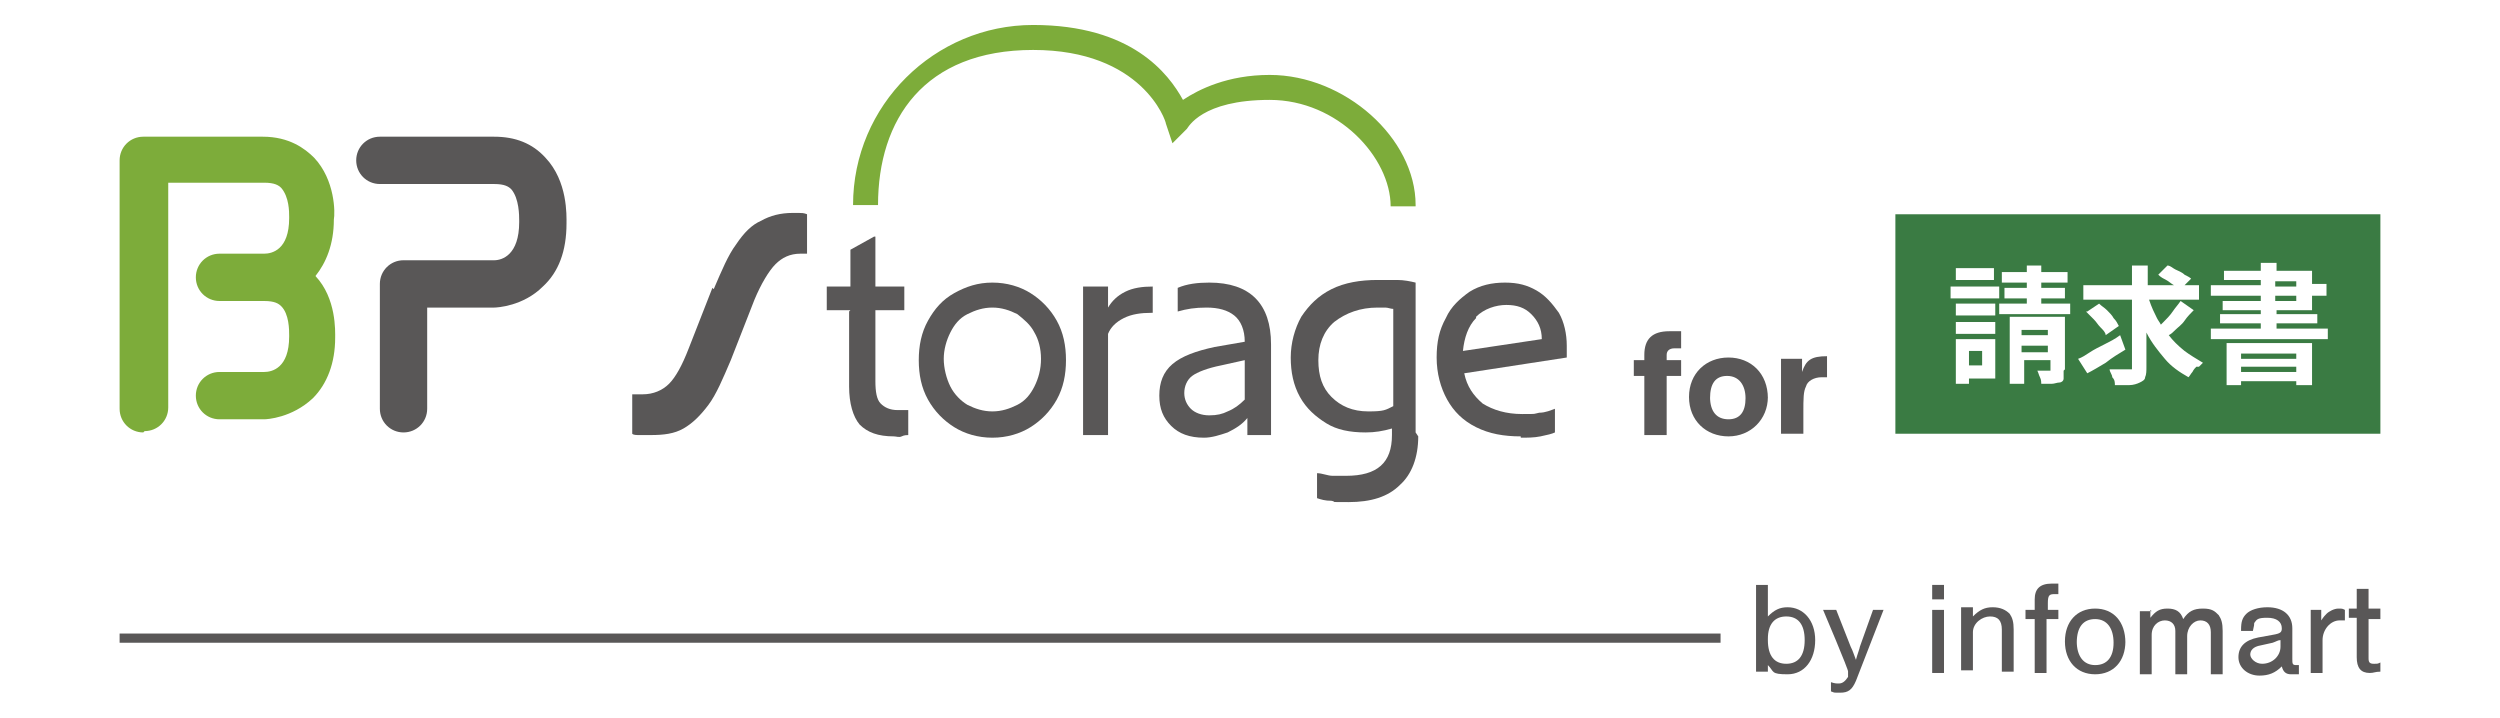 <?xml version="1.0" encoding="UTF-8"?>
<svg id="_レイヤー_1" xmlns="http://www.w3.org/2000/svg" version="1.1" viewBox="0 0 190.2 54.6">
  <!-- Generator: Adobe Illustrator 29.3.1, SVG Export Plug-In . SVG Version: 2.1.0 Build 151)  -->
  <defs>
    <style>
      .st0 {
        fill: #595757;
      }

      .st1 {
        fill: #7dac3a;
      }

      .st2 {
        fill: #3a7b43;
      }
    </style>
  </defs>
  <g>
    <g>
      <path class="st0" d="M127.9,28.6h-1.1v4.5h-1.7v-4.5h-.8v-1.2h.8v-.4c0-1.2.6-1.8,1.9-1.8h.9v1.3h-.5c-.4,0-.6.2-.6.5v.4h1.1v1.2Z"/>
      <path class="st0" d="M134.5,30.2c0,1.7-1.3,3-3,3s-3-1.2-3-3,1.3-3,3-3,3,1.2,3,3.1ZM130.1,30.2c0,1.1.5,1.7,1.4,1.7s1.3-.6,1.3-1.6-.5-1.7-1.4-1.7-1.3.6-1.3,1.7Z"/>
      <path class="st0" d="M137.1,27.3v1c.3-.9.7-1.2,1.9-1.2v1.6c-.2,0-.3,0-.4,0-.6,0-1.1.3-1.2.7-.2.4-.2.9-.2,2v1.6h-1.7v-5.7h1.6Z"/>
    </g>
    <g>
      <rect class="st2" x="153.8" y="26.3" width="2" height=".5"/>
      <rect class="st2" x="170.5" y="27.9" width="4.2" height=".4"/>
      <rect class="st2" x="149.8" y="26.7" width="1" height="1.1"/>
      <rect class="st2" x="170.5" y="26.9" width="4.2" height=".4"/>
      <rect class="st2" x="153.8" y="25.1" width="2" height=".4"/>
      <rect class="st2" x="173.1" y="22.5" width="1.6" height=".4"/>
      <path class="st2" d="M144.2,16.3v16.7h36.9v-16.7h-36.9ZM148.8,20.4h2.9v.9h-2.9v-.9ZM151.8,28.8h-2v.4h-1v-3.4h3v3ZM151.8,24.5v.9h-3v-.9h3ZM148.8,24v-.9h3v.9h-3ZM152.1,22.7h-3.7v-.9h3.7v.9ZM157,28.2c0,.2,0,.4,0,.6s-.2.3-.3.3c-.2,0-.4.1-.6.1-.2,0-.5,0-.8,0,0-.1,0-.3-.1-.5s-.1-.3-.2-.5c.2,0,.4,0,.5,0h.4c0,0,.1,0,.1,0,0,0,0,0,0-.1v-.7h-2v1.8h-1.1v-5.1h4.2v4ZM157.5,23.9h-5.4v-.8h2.1v-.4h-1.7v-.8h1.7v-.4h-1.9v-.8h1.9v-.5h1.1v.5h2v.8h-2v.4h1.8v.8h-1.8v.4h2.2v.8ZM158.8,28.4l-.7-1.1c.3-.1.6-.3.9-.5s.7-.4,1.1-.6c.4-.2.8-.4,1.2-.7l.4,1.1c-.5.3-1,.6-1.5,1-.5.3-1,.6-1.4.8ZM158.8,23.7l.9-.6c.2.2.4.3.6.5.2.2.4.4.5.6.2.2.3.4.4.6l-1,.7c0-.2-.2-.4-.4-.6-.2-.2-.3-.4-.5-.6-.2-.2-.4-.4-.6-.6ZM167.1,27.9c-.1.1-.2.2-.3.4-.1.1-.2.3-.3.4-.7-.4-1.3-.8-1.8-1.4-.5-.6-1-1.2-1.4-2v2.6c0,.3,0,.6-.1.8,0,.2-.2.3-.4.4-.2.1-.5.2-.8.2-.3,0-.7,0-1.1,0,0-.2,0-.4-.2-.6,0-.2-.2-.4-.2-.6.3,0,.6,0,.9,0h.6c0,0,.2,0,.2,0,0,0,0,0,0-.2v-5.1h-3.7v-1.1h3.7v-1.5h1.2v1.5h2s0,0,0,0c-.2-.1-.4-.3-.6-.4-.2-.1-.4-.2-.6-.4l.7-.7c.2,0,.4.2.6.3.2.1.5.2.7.4.2.1.4.2.5.3l-.5.5h1.1v1.1h-3.8c.2.6.4,1,.6,1.4.1.2.2.3.3.5,0,0,.1-.1.2-.2.2-.2.5-.5.7-.8.2-.3.4-.5.6-.8l1,.7c-.2.2-.5.5-.7.8-.2.3-.5.5-.7.7-.2.2-.3.3-.5.4.3.4.7.8,1.2,1.2.4.3.9.6,1.4.9,0,0-.2.2-.3.3ZM175.9,29.3h-1.2v-.3h-4.2v.3h-1.1v-3.2h6.5v3.2ZM177,22.5h-1.1v1.1h-2.7v.3h3.1v.7h-3.1v.4h3.9v.8h-8.9v-.8h3.8v-.4h-3.1v-.7h3.1v-.3h-2.9v-.7h2.9v-.4h-3.8v-.8h3.8v-.4h-2.8v-.7h2.8v-.6h1.2v.6h2.7v1h1.1v.8Z"/>
      <rect class="st2" x="173.1" y="21.4" width="1.6" height=".4"/>
    </g>
    <g>
      <g>
        <path class="st0" d="M70.6,30.4c-.5-.9-.7-1.9-.7-3s.2-2.1.7-3c.5-.9,1.1-1.6,2-2.1s1.8-.8,2.9-.8,2.1.3,2.9.8c.8.5,1.5,1.2,2,2.1.5.9.7,1.9.7,3s-.2,2.1-.7,3c-.5.9-1.2,1.6-2,2.1-.8.5-1.8.8-2.9.8s-2.1-.3-2.9-.8c-.8-.5-1.5-1.2-2-2.1ZM78.7,29.4c.3-.6.5-1.3.5-2.1s-.2-1.5-.5-2c-.3-.6-.8-1-1.3-1.4-.6-.3-1.2-.5-1.9-.5s-1.3.2-1.9.5-1,.8-1.3,1.4c-.3.6-.5,1.3-.5,2s.2,1.5.5,2.1c.3.6.8,1.1,1.3,1.4.6.3,1.2.5,1.9.5s1.3-.2,1.9-.5c.6-.3,1-.8,1.3-1.4Z"/>
        <path class="st0" d="M54.3,22c.6-1.4,1.1-2.6,1.7-3.4.6-.9,1.2-1.5,1.9-1.8.7-.4,1.5-.6,2.4-.6s.8,0,1.1.1v3c0,0-.1,0-.2,0-.1,0-.2,0-.3,0-.8,0-1.4.3-1.9.8-.5.5-1.1,1.5-1.6,2.7l-1.8,4.6c-.6,1.4-1.1,2.6-1.7,3.4s-1.2,1.4-1.9,1.8c-.7.4-1.5.5-2.5.5s-.5,0-.8,0-.5,0-.6-.1v-3c.2,0,.5,0,.8,0,.8,0,1.5-.3,2-.8.5-.5,1-1.4,1.5-2.7l1.8-4.6Z"/>
        <path class="st0" d="M64.7,23.6h-1.8v-1.8h1.8v-2.8l1.8-1h.1v3.8h2.2v1.8h-2.2v5.4c0,.8.1,1.4.4,1.7.3.3.7.5,1.3.5s.3,0,.4,0,.3,0,.4,0v1.9c-.1,0-.3,0-.5.1s-.4,0-.6,0c-1.2,0-2-.3-2.6-.9-.5-.6-.8-1.6-.8-2.9v-5.7Z"/>
        <path class="st0" d="M82.4,21.8h1.9v1.6c.3-.5.7-.9,1.3-1.2.6-.3,1.3-.4,2.1-.4h0v2h-.1c-.8,0-1.5.1-2.1.4-.6.3-1,.7-1.2,1.2v7.7h-1.9v-11.3Z"/>
        <path class="st0" d="M96.7,33.1h-1.8v-1.3c-.4.5-.9.8-1.5,1.1-.6.2-1.2.4-1.8.4-1.1,0-1.9-.3-2.5-.9-.6-.6-.9-1.3-.9-2.3s.3-1.8,1-2.4c.7-.6,1.8-1,3.2-1.3l2.3-.4c0-.9-.3-1.6-.8-2-.5-.4-1.2-.6-2.1-.6s-1.5.1-2.2.3v-1.8c.7-.3,1.5-.4,2.4-.4,3.1,0,4.7,1.6,4.7,4.7v7ZM94.7,30.4v-3l-1.8.4c-1,.2-1.8.5-2.2.8-.4.3-.6.8-.6,1.3s.2.9.5,1.2c.3.3.8.5,1.4.5s1-.1,1.4-.3c.5-.2.9-.5,1.3-.9Z"/>
        <path class="st0" d="M107.9,33.2c0,1.6-.5,2.9-1.4,3.7-.9.9-2.2,1.3-3.9,1.3s-.8,0-1.3-.1c-.5,0-.8-.1-1.1-.2v-1.9c.4,0,.8.2,1.2.2s.7,0,1,0c2.4,0,3.5-1,3.5-3.1v-.5c-.7.2-1.3.3-2,.3-1.2,0-2.2-.2-3-.7-.8-.5-1.5-1.1-2-2-.5-.9-.7-1.9-.7-3s.3-2.2.8-3.1c.6-.9,1.3-1.6,2.3-2.1,1-.5,2.2-.7,3.5-.7s1,0,1.5,0c.5,0,1,.1,1.4.2v11.4ZM106,30.9v-7.4c-.2,0-.4-.1-.6-.1-.2,0-.4,0-.6,0-1.3,0-2.4.4-3.3,1.1-.8.7-1.2,1.7-1.2,2.9s.3,2.1,1,2.8c.7.7,1.6,1.1,2.8,1.1s1.3-.1,1.9-.4Z"/>
        <path class="st0" d="M115.7,33.2c-1.3,0-2.4-.2-3.4-.7-1-.5-1.7-1.2-2.2-2.1-.5-.9-.8-2-.8-3.2s.2-2.1.7-3c.4-.9,1.1-1.5,1.8-2,.8-.5,1.7-.7,2.7-.7s1.7.2,2.4.6c.7.4,1.2,1,1.7,1.7.4.7.6,1.6.6,2.5v.5c0,.2,0,.3,0,.4l-7.8,1.2c.2,1,.7,1.7,1.4,2.3.8.5,1.8.8,3,.8s.8,0,1.3-.1c.5,0,.9-.2,1.2-.3v1.8c-.2.1-.6.2-1.1.3s-1,.1-1.5.1ZM112.3,24.2c-.6.6-.9,1.5-1,2.5l6-.9c0-.8-.3-1.4-.8-1.9s-1.1-.7-1.9-.7-1.7.3-2.3.9Z"/>
        <path class="st1" d="M107.7,15.7h-1.9c0-3.7-4-8.1-9.2-8.1s-6.2,2.1-6.3,2.2l-1.1,1.1-.5-1.5c0-.2-1.8-5.6-10.1-5.6s-11.8,5.3-11.8,11.8h-1.9c0-7.6,6.2-13.7,13.7-13.7s10.3,3.7,11.4,5.7c1.2-.8,3.4-1.9,6.6-1.9,5.7,0,11.1,4.8,11.1,9.9Z"/>
      </g>
      <path class="st0" d="M30.7,32.9c-1,0-1.8-.8-1.8-1.8v-9.5c0-1,.8-1.8,1.8-1.8h6.9c.6,0,1.9-.4,1.9-2.9s0,0,0-.1c0-.4,0-1.7-.6-2.4-.2-.2-.5-.4-1.3-.4h-8.7c-1,0-1.8-.8-1.8-1.8s.8-1.8,1.8-1.8h8.7c1.6,0,2.9.5,3.9,1.6,1.7,1.8,1.6,4.4,1.6,5,0,2.1-.6,3.7-1.8,4.8-1.5,1.5-3.5,1.6-3.7,1.6h-5.1v7.7c0,1-.8,1.8-1.8,1.8Z"/>
      <path class="st1" d="M10.9,32.9c-1,0-1.8-.8-1.8-1.8V12.2c0-1,.8-1.8,1.8-1.8h9.1c2,0,3.2.9,3.9,1.6,1.6,1.7,1.6,4.2,1.5,4.7,0,1.9-.6,3.3-1.4,4.3,1.6,1.7,1.5,4.2,1.5,4.7,0,1.9-.6,3.5-1.7,4.6-1.6,1.5-3.5,1.6-3.7,1.6h-3.4c-1,0-1.8-.8-1.8-1.8s.8-1.8,1.8-1.8h3.4c.6,0,1.9-.3,1.9-2.7s0,0,0-.1c0-.4,0-1.6-.6-2.2-.2-.2-.5-.4-1.3-.4h-3.4c-1,0-1.8-.8-1.8-1.8h0c0-1,.8-1.8,1.8-1.8h3.4c.6,0,1.9-.3,1.9-2.7s0,0,0-.1c0-.4,0-1.5-.6-2.2-.2-.2-.5-.4-1.3-.4h-7.3v17.1c0,1-.8,1.8-1.8,1.8Z"/>
    </g>
  </g>
  <g>
    <g>
      <path class="st0" d="M133.6,44.5h.9v2.4c.5-.5.9-.7,1.5-.7,1.2,0,2.1,1,2.1,2.5s-.8,2.6-2.1,2.6-1-.2-1.5-.7v.5h-.9v-6.7ZM134.5,48.7c0,1.2.5,1.8,1.4,1.8s1.4-.6,1.4-1.8-.5-1.8-1.4-1.8-1.4.6-1.4,1.7Z"/>
      <path class="st0" d="M143.3,46.4l-2.1,5.4c-.3.7-.6.9-1.2.9s-.4,0-.7-.1v-.7c.3.1.4.1.6.1.3,0,.5-.2.7-.5v-.4c.1,0-1.9-4.7-1.9-4.7h1l1.1,2.8c.2.4.2.5.4,1,.1-.4.3-.9.3-1l1-2.8h1Z"/>
      <path class="st0" d="M147.9,45.6h-.9v-1.1h.9v1.1ZM147.9,51.2h-.9v-4.8h.9v4.8Z"/>
      <path class="st0" d="M150.1,46.4v.5c.5-.5.9-.7,1.5-.7s1,.2,1.3.5c.2.3.3.6.3,1.2v3.2h-.9v-3.2c0-.7-.3-1-.9-1s-1.3.5-1.3,1.2v2.9h-.9v-4.8h.9Z"/>
      <path class="st0" d="M156.5,47.1h-.8v4.1h-.9v-4.1h-.7v-.7h.7v-.8c0-.8.4-1.2,1.3-1.2s.3,0,.5,0v.8c-.2,0-.2,0-.3,0-.4,0-.5.1-.5.7v.5h.8v.7Z"/>
      <path class="st0" d="M161.7,48.8c0,1.5-.9,2.5-2.3,2.5s-2.3-1-2.3-2.5.9-2.5,2.3-2.5,2.3,1,2.3,2.6ZM158,48.8c0,1.1.5,1.8,1.4,1.8s1.4-.6,1.4-1.7-.5-1.8-1.4-1.8-1.4.6-1.4,1.8Z"/>
      <path class="st0" d="M163.6,46.4v.6c.4-.5.7-.7,1.3-.7s1,.2,1.2.8c.4-.6.8-.8,1.5-.8s.9.2,1.2.5c.2.3.3.6.3,1.2v3.3h-.9v-3.2c0-.6-.3-.9-.8-.9s-1,.5-1,1.2v2.9h-.9v-3.3c0-.5-.3-.8-.8-.8s-1,.4-1,1.1v3h-.9v-4.8h.9Z"/>
      <path class="st0" d="M170.5,47.9c0-.6.1-.9.4-1.2.3-.3.9-.5,1.6-.5,1.2,0,1.9.6,1.9,1.6v2.3c0,.4,0,.5.3.5s.1,0,.2,0v.7c-.2,0-.4,0-.6,0-.4,0-.6-.2-.7-.6-.5.5-1,.7-1.7.7-.9,0-1.6-.6-1.6-1.4s.5-1.3,1.5-1.5l1.1-.2c.6-.1.7-.2.7-.5,0-.5-.4-.8-1.1-.8s-.8.1-1,.4c0,.1,0,.2-.1.6h-.9ZM173.5,48.7c-.2,0-.3.1-.6.2l-.9.2c-.6.1-.8.4-.8.7s.4.7.9.7c.8,0,1.4-.6,1.4-1.3v-.6Z"/>
      <path class="st0" d="M176.6,46.4v.8c.2-.3.3-.4.4-.5.2-.2.6-.4.9-.4s.3,0,.5.1v.8c-.2,0-.3,0-.4,0-.7,0-1.3.7-1.3,1.5v2.5h-.9v-4.8h.9Z"/>
      <path class="st0" d="M181.1,47.1h-.9v3c0,.3.1.4.4.4s.3,0,.5-.1v.7c-.4,0-.5.1-.8.1-.7,0-1-.4-1-1.2v-3h-.6v-.7h.6v-1.5h.9v1.5h.9v.7Z"/>
    </g>
    <rect class="st0" x="9.1" y="48.2" width="121.8" height=".7"/>
  </g>
</svg>